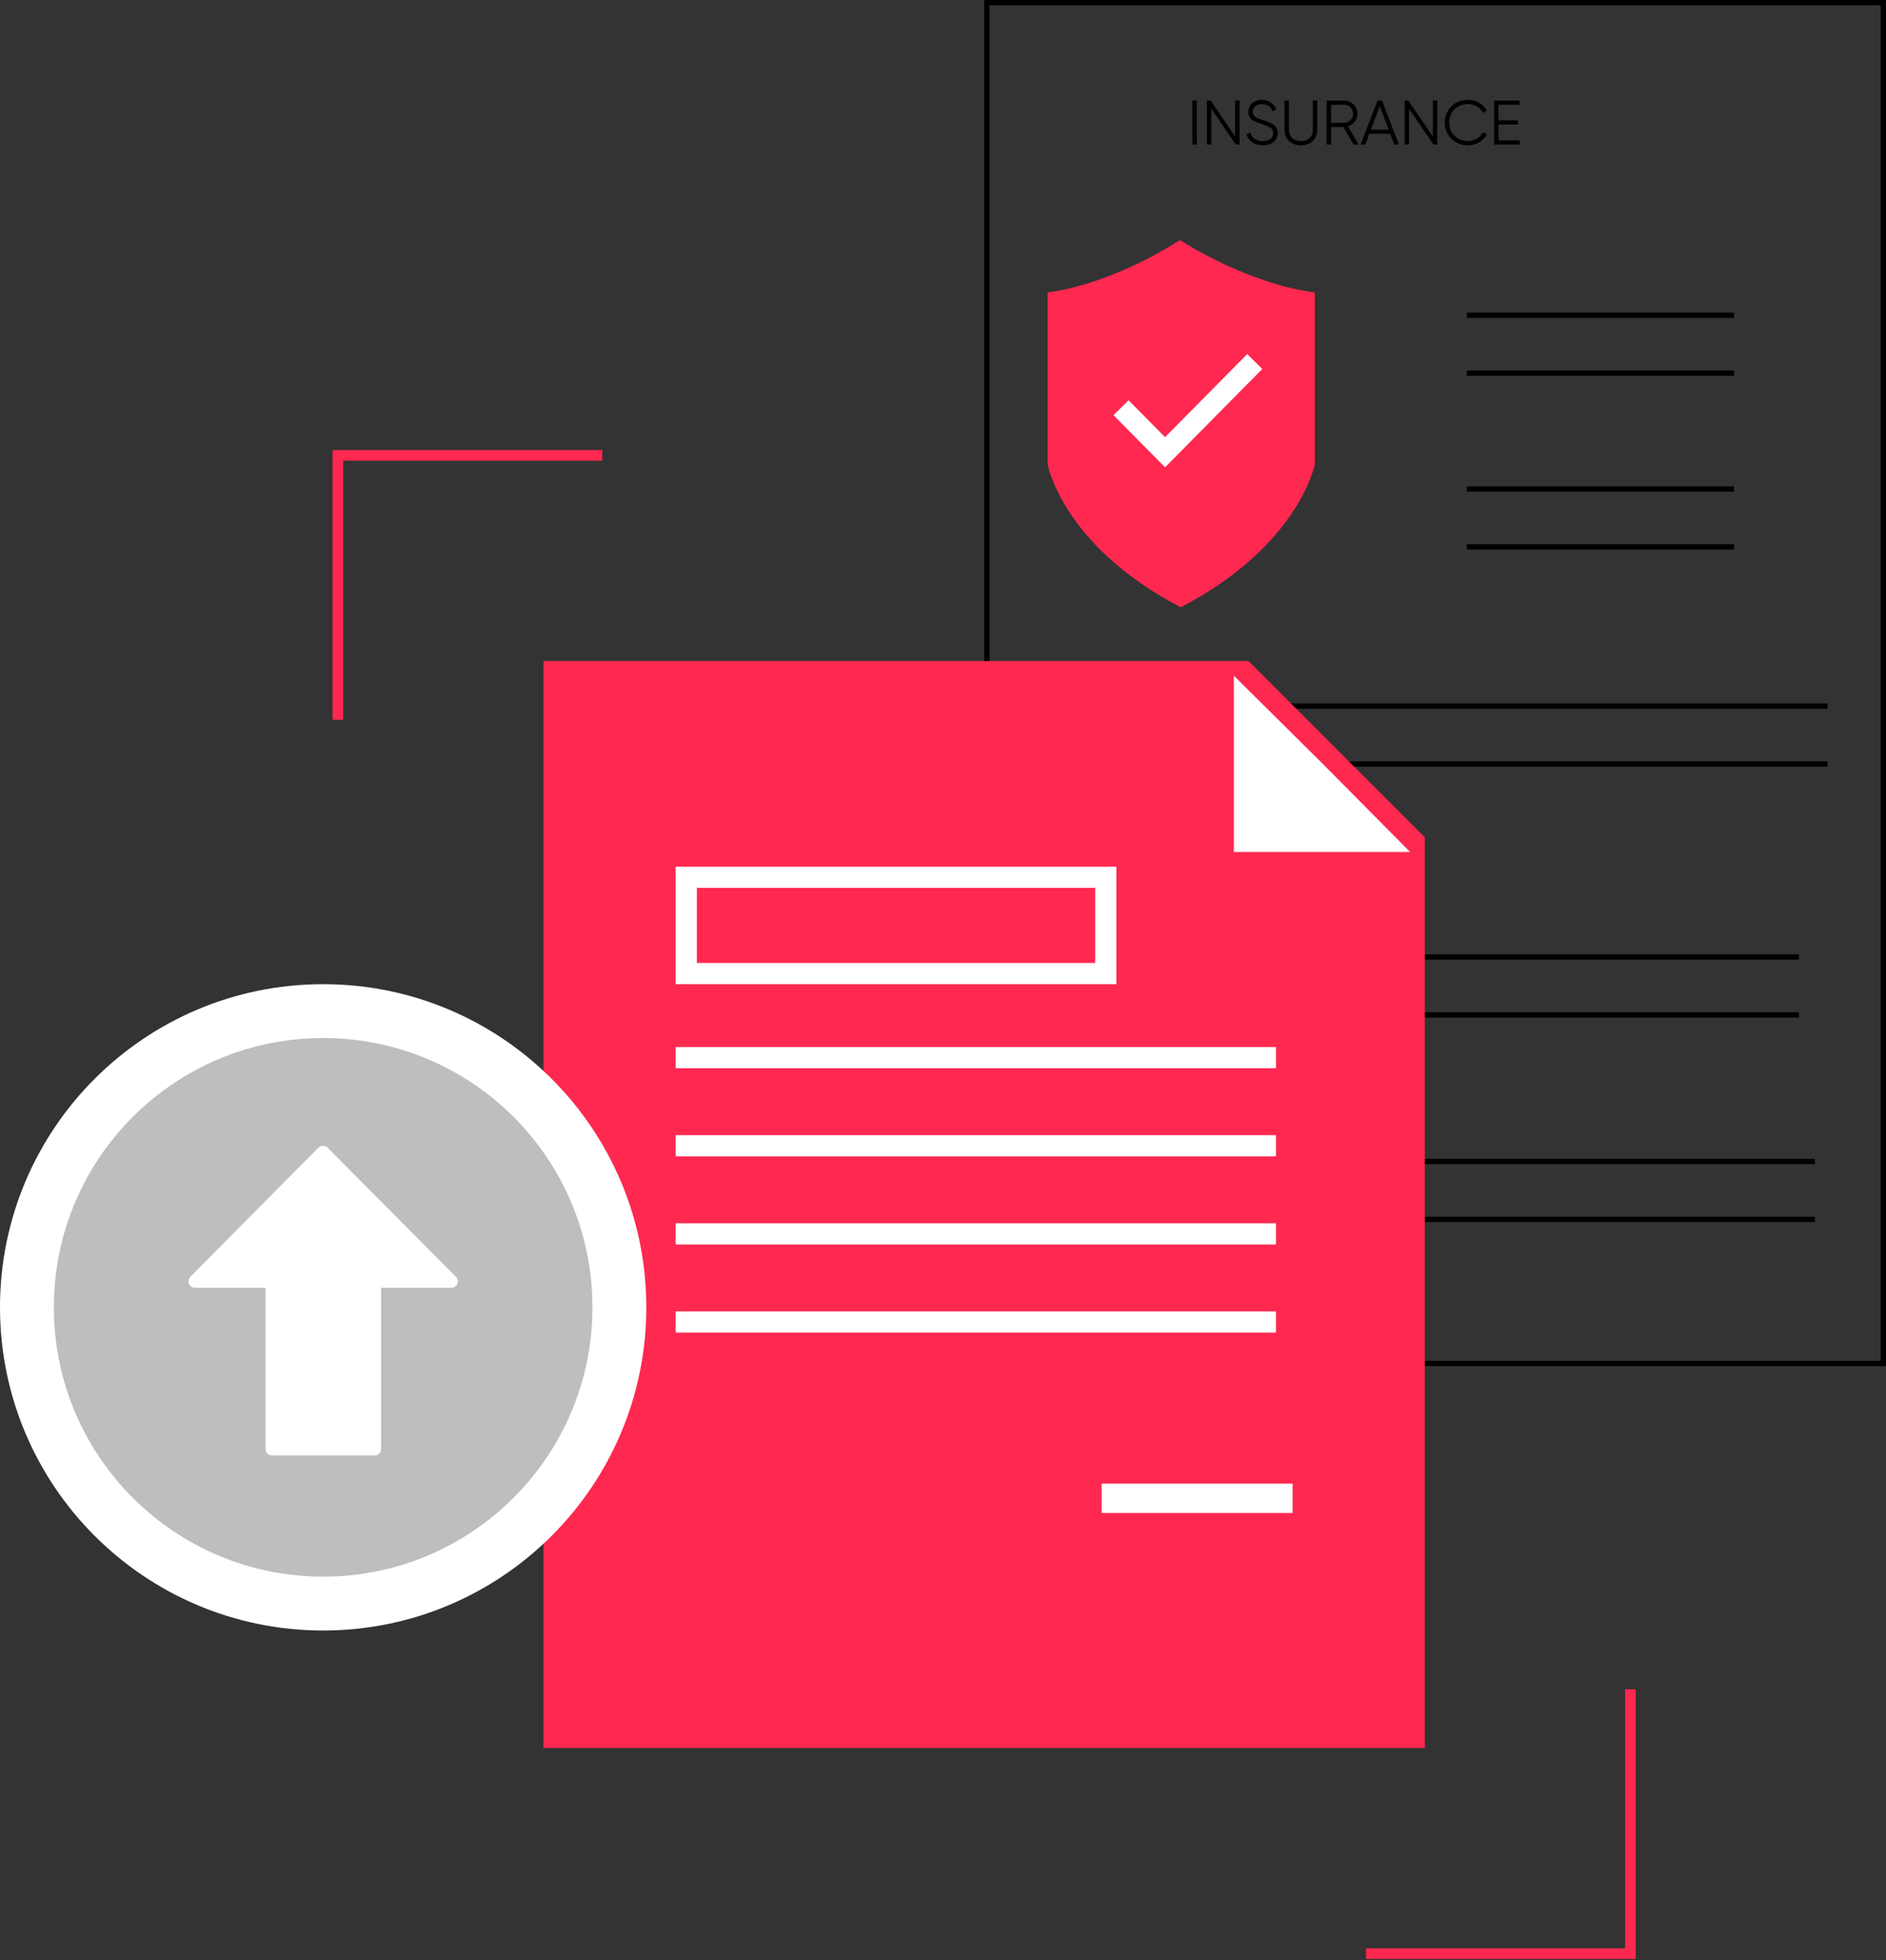 <svg width="178" height="185" viewBox="0 0 178 185" fill="none" xmlns="http://www.w3.org/2000/svg">
<rect x="0" y="0" width="178" height="185" fill="#333333" stroke="none"/>
<path d="M93.133 0.25H177.75V128.677H93.133V0.25Z" stroke="black" stroke-width="0.5"/>
<path d="M138.439 29.756H163.653" stroke="black" stroke-width="0.5" stroke-miterlimit="10"/>
<path d="M138.439 35.22H163.653" stroke="black" stroke-width="0.5" stroke-miterlimit="10"/>
<path d="M138.439 46.148H163.653" stroke="black" stroke-width="0.5" stroke-miterlimit="10"/>
<path d="M138.439 51.612H163.653" stroke="black" stroke-width="0.5" stroke-miterlimit="10"/>
<path d="M100.446 66.639H172.488" stroke="black" stroke-width="0.5" stroke-miterlimit="10"/>
<path d="M100.446 72.104H172.488" stroke="black" stroke-width="0.5" stroke-miterlimit="10"/>
<path d="M99.247 109.615H171.29" stroke="black" stroke-width="0.5" stroke-miterlimit="10"/>
<path d="M99.247 115.08H171.29" stroke="black" stroke-width="0.5" stroke-miterlimit="10"/>
<path d="M123.856 90.319H169.783" stroke="black" stroke-width="0.5" stroke-miterlimit="10"/>
<path d="M123.856 95.783H169.783" stroke="black" stroke-width="0.5" stroke-miterlimit="10"/>
<path d="M114.58 86.403H100.441V100.337H114.58V86.403Z" stroke="black" stroke-width="0.5" stroke-miterlimit="10"/>
<path d="M124.092 27.6V43.811C124.092 43.811 122.651 51.461 111.485 57.289H111.395C100.228 51.461 98.877 43.811 98.877 43.811V27.6C105.001 26.78 110.944 22.955 111.304 22.682H111.395C111.845 22.955 117.788 26.78 124.092 27.6Z" fill="#FF2850"/>
<path d="M105.803 38.478L109.958 42.681L118.423 34.12" stroke="white" stroke-width="2" stroke-miterlimit="10"/>
<path d="M104.122 92.828L106.481 95.215L110.24 91.413" stroke="black" stroke-width="0.5"/>
<path d="M112.539 9.493V13.644H112.954V9.493H112.539ZM116.574 9.493V12.873L114.261 9.493H113.905V13.644H114.321V10.264L116.633 13.644H116.989V9.493H116.574ZM119.183 13.715C120.013 13.715 120.582 13.265 120.582 12.553C120.582 11.782 119.906 11.569 119.153 11.32C118.59 11.136 118.234 10.993 118.234 10.543C118.234 10.086 118.596 9.825 119.094 9.825C119.639 9.825 119.959 10.139 120.114 10.513L120.464 10.317C120.25 9.825 119.776 9.422 119.094 9.422C118.406 9.422 117.819 9.831 117.819 10.561C117.819 11.325 118.471 11.503 119.147 11.729C119.758 11.93 120.167 12.085 120.167 12.565C120.167 13.01 119.817 13.312 119.189 13.312C118.536 13.312 118.145 12.992 117.997 12.494L117.641 12.701C117.854 13.33 118.418 13.715 119.183 13.715ZM122.777 13.715C123.685 13.715 124.319 13.14 124.319 12.233V9.493H123.904V12.233C123.904 12.891 123.495 13.312 122.777 13.312C122.06 13.312 121.651 12.891 121.651 12.233V9.493H121.235V12.233C121.235 13.14 121.87 13.715 122.777 13.715ZM127.759 13.644H128.234L127.22 11.93C127.736 11.782 128.115 11.302 128.115 10.739C128.115 10.051 127.558 9.493 126.87 9.493H125.209V13.644H125.625V11.984H126.787L127.759 13.644ZM125.625 9.885H126.87C127.326 9.885 127.7 10.264 127.7 10.739C127.7 11.207 127.326 11.592 126.87 11.592H125.625V9.885ZM131.592 13.644H132.031L130.436 9.493H130.009L128.414 13.644H128.853L129.238 12.624H131.207L131.592 13.644ZM129.386 12.233L130.222 10.009L131.059 12.233H129.386ZM135.233 9.493V12.873L132.92 9.493H132.564V13.644H132.979V10.264L135.292 13.644H135.648V9.493H135.233ZM138.534 13.715C139.311 13.715 139.992 13.306 140.331 12.689L139.963 12.482C139.708 12.98 139.156 13.312 138.534 13.312C137.484 13.312 136.773 12.535 136.773 11.569C136.773 10.602 137.484 9.825 138.534 9.825C139.156 9.825 139.708 10.157 139.963 10.655L140.331 10.442C139.987 9.825 139.305 9.422 138.534 9.422C137.259 9.422 136.357 10.383 136.357 11.569C136.357 12.755 137.259 13.715 138.534 13.715ZM141.428 13.253V11.747H143.267V11.355H141.428V9.885H143.415V9.493H141.013V13.644H143.444V13.253H141.428Z" fill="black"/>
<path d="M31.885 67.929V42.976H56.839" stroke="#FF2850" stroke-miterlimit="10"/>
<path d="M153.881 159.426V184.38H128.927" stroke="#FF2850" stroke-miterlimit="10"/>
<path d="M51.294 164.971H134.472V79.021L117.837 62.384H51.294V164.971Z" fill="#FF2850"/>
<path d="M133.086 80.407H116.45V63.771L124.805 72.052L133.086 80.407Z" fill="white"/>
<path d="M64.77 82.793H104.36V91.883H64.77V82.793Z" stroke="white" stroke-width="2" stroke-miterlimit="10"/>
<path d="M63.77 99.815H120.424" stroke="white" stroke-width="2"/>
<path d="M63.77 108.132H120.424" stroke="white" stroke-width="2"/>
<path d="M63.77 116.45H120.424" stroke="white" stroke-width="2"/>
<path d="M63.77 124.768H120.424" stroke="white" stroke-width="2"/>
<rect x="103.974" y="140.018" width="18.022" height="2.773" fill="white"/>
<path d="M30.499 153.881C47.343 153.881 60.998 140.226 60.998 123.382C60.998 106.538 47.343 92.883 30.499 92.883C13.655 92.883 0 106.538 0 123.382C0 140.226 13.655 153.881 30.499 153.881Z" fill="white"/>
<path d="M30.499 148.798C44.536 148.798 55.915 137.419 55.915 123.382C55.915 109.345 44.536 97.966 30.499 97.966C16.462 97.966 5.083 109.345 5.083 123.382C5.083 137.419 16.462 148.798 30.499 148.798Z" fill="#BEBEBE"/>
<path d="M30.052 108.311L17.967 120.496C17.794 120.67 17.745 120.929 17.836 121.159C17.93 121.387 18.151 121.534 18.395 121.534L25.059 121.534L25.059 136.752C25.059 137.088 25.33 137.361 25.665 137.361L35.357 137.361C35.691 137.361 35.963 137.088 35.963 136.752L35.963 121.534L42.601 121.534C42.846 121.534 43.066 121.385 43.161 121.158C43.192 121.082 43.207 121.003 43.207 120.925C43.207 120.767 43.145 120.611 43.03 120.494L30.91 108.31C30.796 108.196 30.642 108.132 30.481 108.132C30.32 108.133 30.166 108.197 30.052 108.311Z" fill="white"/>
</svg>
